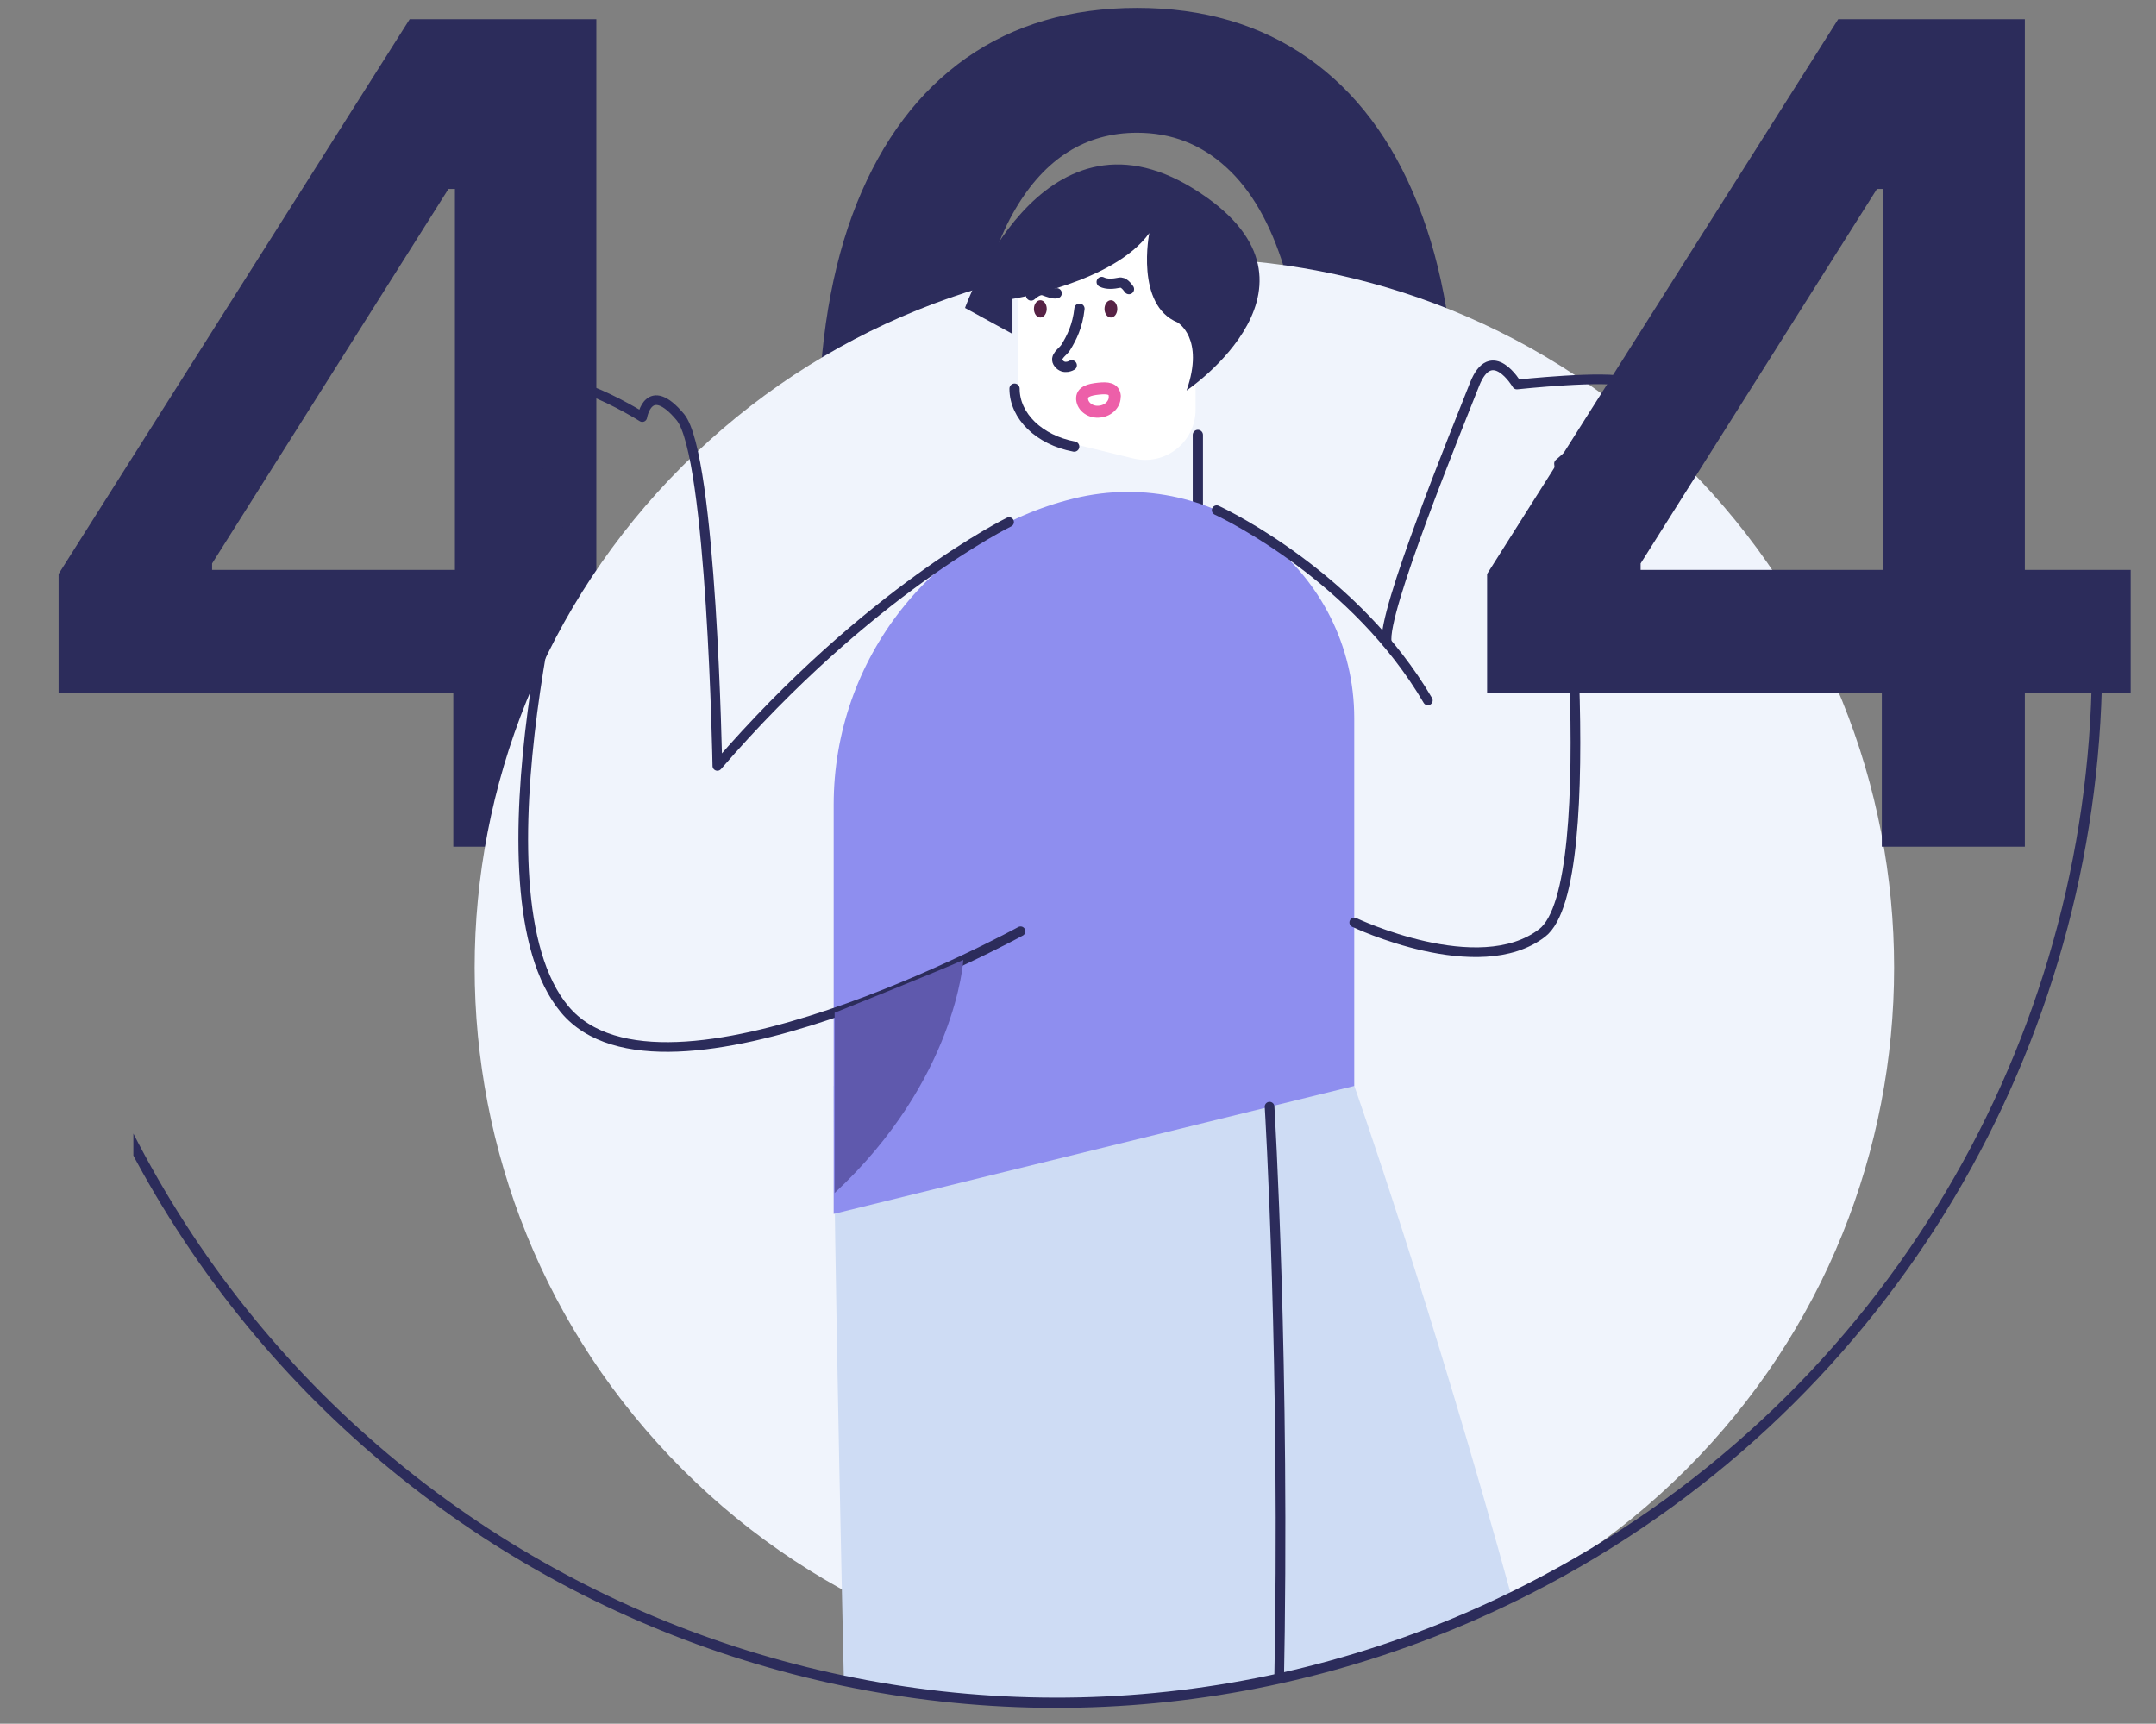 <svg width="758" height="606" viewBox="0 0 758 606" fill="none" xmlns="http://www.w3.org/2000/svg">
<rect x="0" y="0" width="758" height="606" fill="#808080" stroke="none"/>
<path d="M20.597 243.684V201.78L144.034 6.752H178.977V66.411H157.67L74.574 198.087V200.36H246.875V243.684H20.597ZM159.375 297.661V230.9L159.943 212.15V6.752H209.659V297.661H159.375ZM399.787 303.201C376.397 303.201 356.321 297.282 339.56 285.445C322.893 273.513 310.062 256.326 301.065 233.883C292.164 211.345 287.713 184.214 287.713 152.491C287.808 120.767 292.306 93.778 301.207 71.525C310.204 49.176 323.035 32.131 339.702 20.388C356.463 8.646 376.491 2.775 399.787 2.775C423.082 2.775 443.111 8.646 459.872 20.388C476.634 32.131 489.465 49.176 498.366 71.525C507.363 93.873 511.861 120.862 511.861 152.491C511.861 184.309 507.363 211.487 498.366 234.025C489.465 256.468 476.634 273.608 459.872 285.445C443.205 297.282 423.177 303.201 399.787 303.201ZM399.787 258.741C417.969 258.741 432.315 249.792 442.827 231.894C453.433 213.902 458.736 187.434 458.736 152.491C458.736 129.385 456.321 109.972 451.491 94.252C446.662 78.532 439.844 66.695 431.037 58.741C422.23 50.691 411.813 46.667 399.787 46.667C381.7 46.667 367.401 55.663 356.889 73.655C346.378 91.553 341.075 117.832 340.98 152.491C340.885 175.691 343.205 195.199 347.94 211.013C352.77 226.828 359.588 238.76 368.395 246.809C377.202 254.763 387.666 258.741 399.787 258.741Z" fill="#2C2C5B"/>
<g clip-path="url(#clip0_146_1213)">
<path d="M592.839 516.592C690.284 419.177 690.284 261.235 592.839 163.82C495.395 66.404 337.406 66.404 239.962 163.82C142.518 261.235 142.518 419.177 239.962 516.592C337.406 614.008 495.395 614.008 592.839 516.592Z" fill="#F0F4FC"/>
<mask id="mask0_146_1213" style="mask-type:luminance" maskUnits="userSpaceOnUse" x="10" y="-123" width="723" height="723">
<path d="M371.245 599.017C570.519 599.017 732.063 437.521 732.063 238.306C732.063 39.092 570.519 -122.404 371.245 -122.404C171.971 -122.404 10.428 39.092 10.428 238.306C10.428 437.521 171.971 599.017 371.245 599.017Z" fill="white"/>
</mask>
<g mask="url(#mask0_146_1213)">
<path d="M421.137 152.908V179.302" stroke="#2C2C5B" stroke-width="3.6" stroke-linecap="round" stroke-linejoin="round"/>
<path d="M424.908 114.277C424.908 114.013 424.908 113.748 424.908 113.483C424.842 112.623 424.577 111.896 424.18 111.367C421.864 108.125 420.342 104.355 420.342 100.386V95.491C420.342 87.355 414.784 80.277 406.91 78.358L379.847 71.743C368.731 69.031 357.945 77.432 357.945 88.876V137.429C357.945 145.566 363.503 152.644 371.378 154.562L398.441 161.177C409.557 163.889 420.342 155.488 420.342 144.044V129.161C420.342 125.655 421.269 122.215 423.32 119.371C424.379 117.915 424.974 116.195 424.974 114.277H424.908Z" fill="white"/>
<path d="M356.688 136.635C356.688 146.293 365.357 154.694 377.664 157.009" stroke="#2C2C5B" stroke-width="3.6" stroke-linecap="round" stroke-linejoin="round"/>
<path d="M365.754 111.631C366.996 111.631 368.003 110.269 368.003 108.588C368.003 106.908 366.996 105.545 365.754 105.545C364.511 105.545 363.504 106.908 363.504 108.588C363.504 110.269 364.511 111.631 365.754 111.631Z" fill="#562245"/>
<path d="M390.567 111.631C391.81 111.631 392.817 110.269 392.817 108.588C392.817 106.908 391.81 105.545 390.567 105.545C389.325 105.545 388.317 106.908 388.317 108.588C388.317 110.269 389.325 111.631 390.567 111.631Z" fill="#562245"/>
<path d="M376.804 128.433C376.804 128.433 374.091 130.087 372.238 127.771C370.385 125.456 373.76 123.736 374.686 122.149C376.804 118.709 378.855 114.608 379.517 108.522" stroke="#2C2C5B" stroke-width="3.6" stroke-linecap="round" stroke-linejoin="round"/>
<path d="M362.512 103.892C363.504 103.032 365.357 101.51 367.011 102.106C368.665 102.701 370.386 103.362 371.511 103.098" stroke="#2C2C5B" stroke-width="3.6" stroke-linecap="round" stroke-linejoin="round"/>
<path d="M387.325 99.129C389.112 100.055 391.56 99.79 393.479 99.394C395.067 98.997 396.324 100.849 396.92 101.643" stroke="#2C2C5B" stroke-width="3.6" stroke-linecap="round" stroke-linejoin="round"/>
<path d="M391.957 139.215C391.693 136.503 389.377 136.305 386.201 136.635C383.024 136.966 380.179 137.694 380.444 140.406C380.709 143.118 383.554 145.103 386.664 144.706C389.84 144.375 392.156 141.861 391.891 139.149L391.957 139.215Z" stroke="#ED5FA9" stroke-width="4.2" stroke-linecap="round" stroke-linejoin="round"/>
<path d="M355.961 117.386V105.082C355.961 105.082 391.626 99.327 404.065 81.93C404.065 81.93 399.036 107.199 413.991 113.351C413.991 113.351 423.651 118.841 417.167 137.297C417.167 137.297 473.344 99.46 419.483 66.253C365.555 33.112 339.286 108.258 339.286 108.258L355.961 117.386Z" fill="#2C2C5B"/>
<path d="M476.123 381.718C476.123 381.718 585.897 693.742 592.58 894.438L616.732 910.049L526.544 949.871L414.19 694.338L397.912 490.268L403.47 354.795" fill="#CEDCF4"/>
<path d="M446.347 389.06C446.347 389.06 468.844 756.452 405.256 930.423L418.556 949.937H305.474C305.474 949.937 293.101 482.661 293.101 381.784L446.347 389.126V389.06Z" fill="#CEDCF4"/>
<path d="M476.123 252.595V381.783L293.101 426.765V282.891C293.101 231.89 327.905 187.438 377.466 175.266C427.621 162.963 476.123 200.932 476.123 252.595Z" fill="#8E8EEF"/>
<path d="M446.348 389.06C446.348 389.06 468.845 756.452 405.257 930.423" stroke="#2C2C5B" stroke-width="3.4" stroke-linecap="round" stroke-linejoin="round"/>
<path d="M354.77 183.535C354.77 183.535 305.474 207.547 252.208 269.264C252.208 269.264 250.289 159.986 239.173 146.624C227.991 133.262 225.807 146.624 225.807 146.624C225.807 146.624 189.15 123.472 186.371 140.67C183.591 157.869 201.788 176.788 201.788 176.788C201.788 176.788 163.939 313.518 198.546 354.861C233.152 396.204 358.806 327.409 358.806 327.409" stroke="#2C2C5B" stroke-width="3.4" stroke-linecap="round" stroke-linejoin="round"/>
<path d="M427.754 179.368C431.592 181.154 476.719 203.115 501.995 246.244" stroke="#2C2C5B" stroke-width="3.4" stroke-linecap="round" stroke-linejoin="round"/>
<path d="M476.123 324.3C476.123 324.3 519.861 345.137 542.159 328.005C564.458 310.938 548.115 162.963 548.115 162.963C548.115 162.963 578.618 136.9 571.935 134.32C565.252 131.741 533.293 135.18 533.293 135.18C533.293 135.18 524.36 120.032 518.405 135.18C512.45 150.328 485.651 215.816 487.57 225.804" stroke="#2C2C5B" stroke-width="3.4" stroke-linecap="round" stroke-linejoin="round"/>
<path d="M338.691 337.464C338.691 337.464 336.177 379.667 293.432 419.422V356.052C293.432 356.052 333.662 339.911 338.691 337.464Z" fill="#5F59AD"/>
</g>
<path d="M737.158 241.878C733.717 371.662 661.196 495.56 537.329 558.666C357.218 650.414 136.744 578.841 44.968 398.717" stroke="#2C2C5B" stroke-width="3.6" stroke-linecap="round" stroke-linejoin="round"/>
</g>
<path d="M522.829 243.684V201.78L646.267 6.752H681.21V66.411H659.903L576.806 198.087V200.36H749.107V243.684H522.829ZM661.607 297.661V230.9L662.176 212.15V6.752H711.892V297.661H661.607Z" fill="#2C2C5B"/>
<defs>
<clipPath id="clip0_146_1213">
<rect width="710.519" height="605.925" fill="white" transform="translate(46.887 0.038)"/>
</clipPath>
</defs>
</svg>
